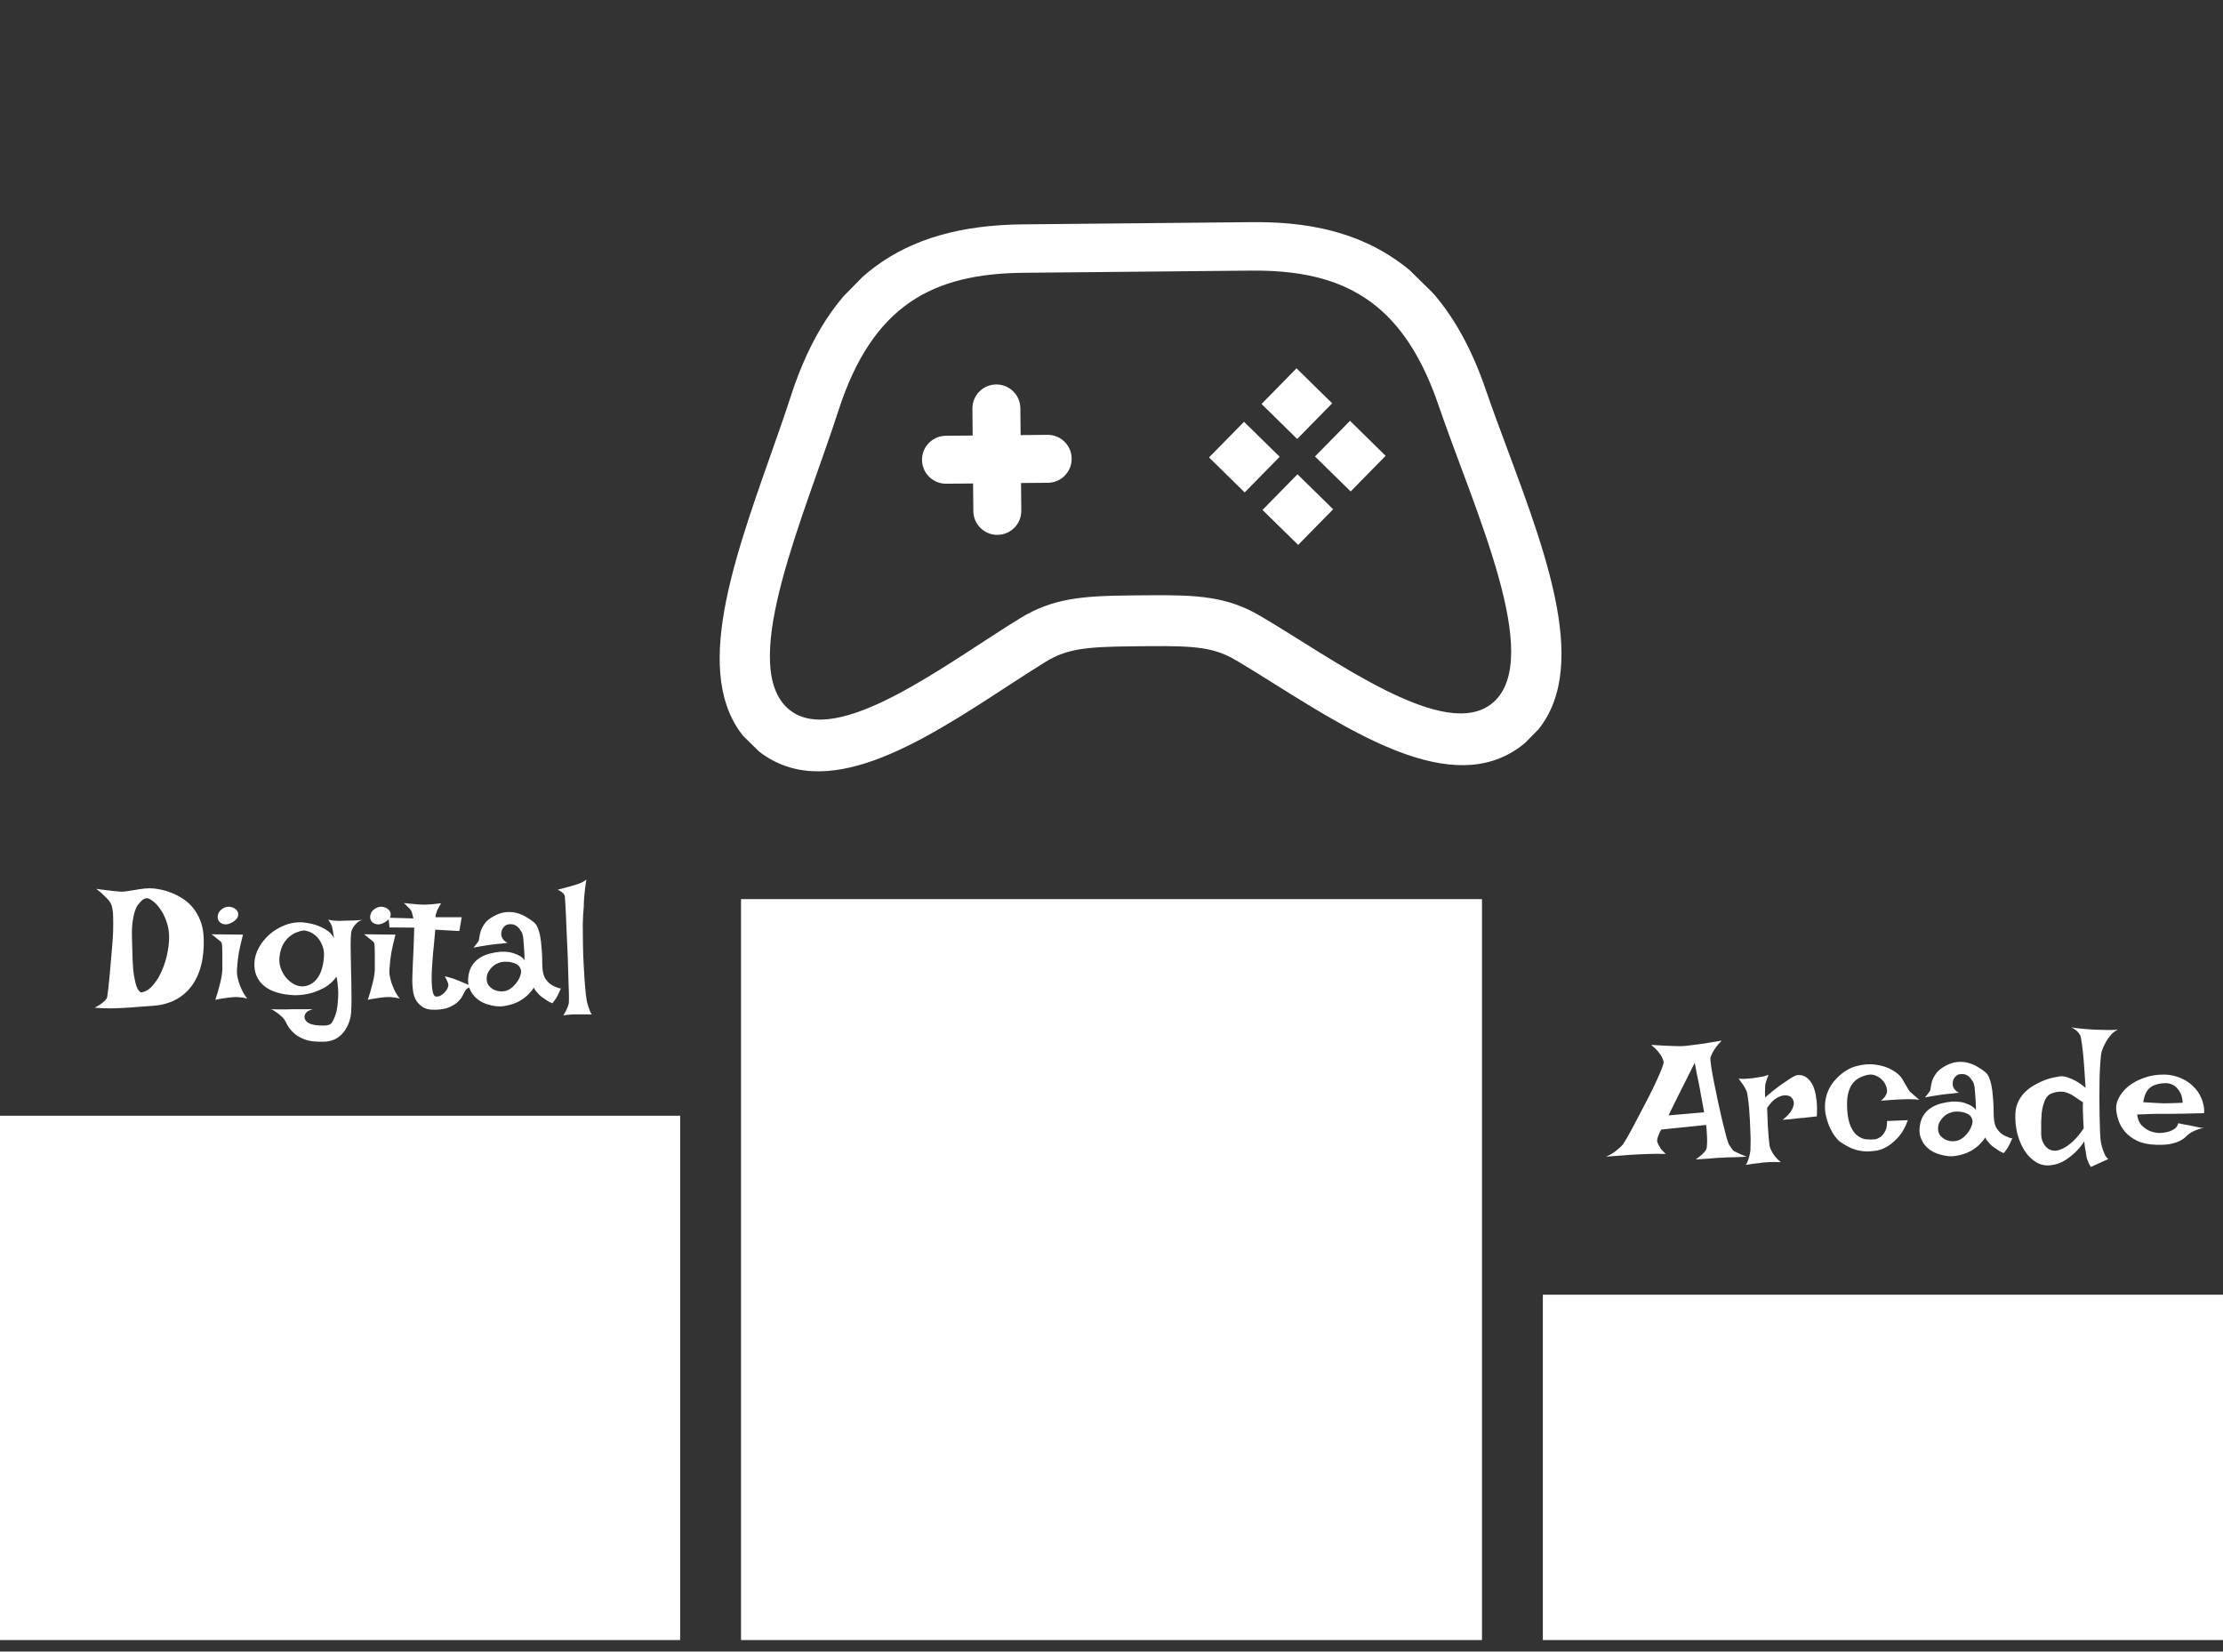 <svg width="179" height="133" viewBox="0 0 179 133" fill="none" xmlns="http://www.w3.org/2000/svg">
<rect x="0" y="0" width="179" height="133" fill="#333333" stroke="none"/>
<g clip-path="url(#clip0_2375_32)">
<path d="M121.354 36.116C120.735 34.45 120.149 32.877 119.647 31.41C118.36 27.654 116.67 24.785 114.48 22.635C110.071 18.306 104.524 17.855 100.733 17.89L82.338 18.068C72.495 18.164 66.736 22.445 63.662 31.951C63.185 33.427 62.625 35.014 62.032 36.694C58.839 45.75 55.539 55.112 60.448 59.932C60.586 60.067 60.727 60.197 60.877 60.322C66.332 64.9 74.176 59.788 81.093 55.28C82.189 54.566 83.239 53.881 84.204 53.289C85.876 52.27 87.372 52.087 91.019 52.049L91.521 52.043L91.828 52.04L92.638 52.034C96.29 52.001 97.789 52.156 99.482 53.148C100.45 53.715 101.51 54.378 102.615 55.072C109.611 59.449 117.543 64.413 122.922 59.724C128.376 54.967 124.808 45.384 121.354 36.116ZM120.229 56.57C116.436 59.873 107.391 53.067 101.45 49.581C98.819 48.044 96.44 47.901 92.603 47.936C92.336 47.938 92.067 47.939 91.797 47.942C91.526 47.944 91.256 47.95 90.99 47.95C87.151 47.989 84.779 48.177 82.175 49.766C76.293 53.363 67.367 60.347 63.519 57.118C63.45 57.059 63.383 56.998 63.318 56.935C59.526 53.212 64.802 41.458 67.51 33.07C70.266 24.544 75.131 22.038 82.405 21.967C83.8 21.953 85.537 21.938 87.663 21.917C89.834 21.896 92.418 21.871 95.48 21.842C97.606 21.821 99.34 21.806 100.738 21.792C105.256 21.749 108.861 22.665 111.639 25.393C113.334 27.057 114.725 29.395 115.821 32.605C118.723 41.083 124.339 52.987 120.229 56.57ZM97.354 36.836L100.224 39.654L103.042 36.784L100.172 33.966L97.354 36.836ZM101.581 32.531L104.451 35.349L107.27 32.478L104.399 29.66L101.581 32.531ZM105.886 36.758L108.757 39.576L111.575 36.706L108.705 33.888L105.886 36.758ZM101.659 41.063L104.529 43.881L107.348 41.011L104.477 38.193L101.659 41.063ZM82.215 38.897L84.379 38.878C85.446 38.868 86.302 37.995 86.293 36.929C86.283 35.862 85.412 35.007 84.345 35.017L82.181 35.036L82.161 32.872C82.151 31.805 81.28 30.95 80.214 30.96C79.147 30.97 78.29 31.842 78.3 32.909L78.32 35.073L76.155 35.093C75.089 35.103 74.232 35.975 74.243 37.04C74.254 38.106 75.126 38.964 76.191 38.953L78.355 38.933L78.376 41.16C78.385 42.226 79.257 43.082 80.323 43.072C81.39 43.062 82.246 42.19 82.237 41.123L82.215 38.897Z" fill="white"/>
</g>
<path d="M54.767 89.849H0V132.071H54.767V89.849Z" fill="white"/>
<path d="M179 104.26H124.233V132.07H179V104.26Z" fill="white"/>
<path d="M119.333 72.404H59.667V132.071H119.333V72.404Z" fill="white"/>
<path d="M7.756 71.579C8.077 71.625 8.357 71.662 8.595 71.689C8.833 71.717 9.03 71.74 9.186 71.758C9.369 71.776 9.525 71.79 9.654 71.799C9.8 71.817 9.979 71.808 10.19 71.772C10.41 71.735 10.643 71.698 10.891 71.662C11.138 71.616 11.395 71.579 11.661 71.552C11.927 71.524 12.183 71.524 12.431 71.552C12.596 71.57 12.806 71.607 13.063 71.662C13.32 71.717 13.59 71.804 13.874 71.923C14.168 72.042 14.461 72.198 14.754 72.39C15.048 72.583 15.313 72.826 15.552 73.119C15.79 73.412 15.987 73.761 16.143 74.164C16.299 74.567 16.386 75.039 16.404 75.58C16.432 76.387 16.358 77.12 16.184 77.78C16.01 78.44 15.74 79.004 15.373 79.471C15.015 79.938 14.562 80.305 14.012 80.571C13.462 80.837 12.82 80.983 12.087 81.011C11.528 81.057 10.978 81.098 10.437 81.135C10.208 81.153 9.965 81.167 9.709 81.176C9.461 81.185 9.214 81.194 8.966 81.203C8.719 81.203 8.48 81.199 8.251 81.189C8.022 81.18 7.811 81.167 7.619 81.148C7.83 81.047 7.999 80.947 8.127 80.846C8.265 80.745 8.37 80.658 8.444 80.585C8.526 80.493 8.586 80.41 8.622 80.337C8.641 80.236 8.668 80.039 8.705 79.746C8.732 79.498 8.769 79.146 8.815 78.687C8.861 78.229 8.916 77.606 8.98 76.817L9.062 75.841C9.108 75.236 9.126 74.741 9.117 74.356C9.117 73.972 9.108 73.669 9.09 73.449C9.062 73.192 9.026 73.004 8.98 72.885C8.943 72.784 8.874 72.665 8.774 72.528C8.682 72.418 8.554 72.285 8.389 72.129C8.233 71.964 8.022 71.781 7.756 71.579ZM10.657 76.639C10.675 77.454 10.717 78.082 10.781 78.522C10.854 78.953 10.932 79.274 11.015 79.485C11.116 79.723 11.226 79.865 11.345 79.911C11.519 79.911 11.716 79.838 11.936 79.691C12.156 79.535 12.371 79.301 12.582 78.99C12.802 78.678 12.999 78.289 13.173 77.821C13.357 77.354 13.489 76.808 13.572 76.185C13.654 75.562 13.632 75.012 13.503 74.535C13.375 74.059 13.205 73.66 12.994 73.339C12.784 73.009 12.568 72.762 12.348 72.597C12.128 72.422 11.963 72.335 11.853 72.335C11.725 72.335 11.61 72.372 11.51 72.445C11.409 72.51 11.267 72.661 11.083 72.899C10.992 73.027 10.909 73.211 10.836 73.449C10.772 73.66 10.717 73.939 10.671 74.288C10.625 74.636 10.611 75.085 10.63 75.635L10.657 76.639ZM17.037 75.236L19.566 75.264C19.42 75.823 19.31 76.3 19.236 76.694C19.172 77.088 19.131 77.418 19.113 77.684C19.076 77.986 19.067 78.243 19.085 78.454C19.113 78.646 19.158 78.852 19.223 79.072C19.278 79.256 19.36 79.466 19.47 79.705C19.58 79.943 19.727 80.181 19.91 80.42C19.8 80.383 19.681 80.356 19.553 80.337C19.424 80.319 19.305 80.305 19.195 80.296C19.067 80.287 18.939 80.287 18.81 80.296C18.682 80.305 18.54 80.319 18.384 80.337C18.256 80.356 18.1 80.378 17.916 80.406C17.733 80.433 17.541 80.47 17.339 80.516C17.477 80.103 17.582 79.746 17.655 79.444C17.738 79.141 17.797 78.889 17.834 78.687C17.871 78.449 17.894 78.257 17.903 78.11C17.903 77.927 17.903 77.72 17.903 77.491C17.903 77.253 17.903 77.024 17.903 76.804C17.903 76.584 17.898 76.391 17.889 76.226C17.88 76.052 17.861 75.942 17.834 75.896L17.697 75.759C17.642 75.713 17.559 75.649 17.449 75.566C17.348 75.475 17.211 75.365 17.037 75.236ZM18.013 73.119C18.205 73.018 18.398 72.991 18.59 73.037C18.792 73.082 18.948 73.169 19.058 73.298C19.168 73.426 19.204 73.577 19.168 73.751C19.14 73.926 18.994 74.095 18.728 74.26C18.462 74.416 18.228 74.471 18.026 74.425C17.825 74.379 17.683 74.283 17.6 74.136C17.518 73.99 17.504 73.82 17.559 73.628C17.614 73.426 17.765 73.257 18.013 73.119ZM26.894 75.553C26.867 75.369 26.844 75.218 26.826 75.099C26.807 74.971 26.789 74.87 26.771 74.796C26.752 74.705 26.738 74.636 26.729 74.59C26.711 74.544 26.688 74.494 26.661 74.439C26.642 74.393 26.61 74.338 26.564 74.274C26.528 74.21 26.482 74.136 26.427 74.054C26.546 74.091 26.665 74.114 26.784 74.123C26.913 74.132 27.032 74.141 27.142 74.15C27.261 74.159 27.385 74.159 27.513 74.15C27.641 74.15 27.788 74.146 27.953 74.136C28.1 74.127 28.274 74.123 28.476 74.123C28.686 74.114 28.925 74.1 29.19 74.082C29.035 74.118 28.902 74.182 28.792 74.274C28.691 74.356 28.604 74.448 28.53 74.549C28.448 74.659 28.379 74.778 28.324 74.906C28.278 75.025 28.251 75.255 28.242 75.594C28.233 75.924 28.233 76.318 28.242 76.776C28.251 77.225 28.26 77.711 28.269 78.234C28.288 78.756 28.297 79.256 28.297 79.732C28.306 80.209 28.306 80.644 28.297 81.038C28.288 81.423 28.265 81.707 28.228 81.891C28.1 82.468 27.861 82.936 27.513 83.293C27.165 83.66 26.706 83.857 26.138 83.884C25.451 83.912 24.905 83.848 24.502 83.692C24.108 83.536 23.801 83.344 23.581 83.114C23.361 82.894 23.196 82.67 23.086 82.441C22.976 82.212 22.861 82.037 22.742 81.918C22.632 81.817 22.522 81.721 22.412 81.629C22.311 81.556 22.206 81.483 22.096 81.409C21.995 81.336 21.894 81.29 21.794 81.272C22.059 81.281 22.298 81.286 22.509 81.286C22.719 81.286 22.898 81.286 23.045 81.286C23.21 81.286 23.356 81.281 23.485 81.272H23.925H25.176C24.992 81.327 24.855 81.387 24.763 81.451C24.672 81.524 24.608 81.597 24.571 81.671C24.534 81.753 24.516 81.836 24.516 81.918C24.552 82.138 24.672 82.299 24.873 82.399C25.075 82.5 25.35 82.56 25.698 82.578C26.037 82.597 26.271 82.587 26.399 82.551C26.528 82.523 26.629 82.468 26.702 82.386C26.849 82.166 26.972 81.882 27.073 81.533C27.146 81.24 27.197 80.86 27.224 80.392C27.261 79.915 27.22 79.334 27.101 78.646C26.807 79.049 26.468 79.352 26.083 79.553C25.698 79.755 25.332 79.902 24.983 79.993C24.571 80.094 24.154 80.145 23.732 80.145C22.623 80.099 21.794 79.842 21.244 79.375C20.694 78.907 20.442 78.279 20.488 77.491C20.515 77.097 20.634 76.703 20.845 76.309C21.065 75.915 21.349 75.562 21.697 75.25C22.055 74.939 22.463 74.691 22.921 74.508C23.379 74.324 23.856 74.246 24.351 74.274C24.727 74.311 25.079 74.379 25.41 74.48C25.694 74.572 25.973 74.7 26.248 74.865C26.532 75.03 26.748 75.259 26.894 75.553ZM22.522 76.927C22.467 77.285 22.49 77.62 22.591 77.931C22.701 78.243 22.852 78.513 23.045 78.742C23.237 78.962 23.453 79.136 23.691 79.265C23.929 79.384 24.154 79.439 24.365 79.43C24.805 79.421 25.185 79.224 25.506 78.838C25.827 78.444 26.019 77.858 26.083 77.079C26.111 76.694 26.06 76.364 25.932 76.089C25.813 75.805 25.662 75.576 25.478 75.401C25.295 75.227 25.102 75.103 24.901 75.03C24.699 74.957 24.539 74.925 24.42 74.934C24.255 74.952 24.071 75.003 23.87 75.085C23.677 75.158 23.489 75.273 23.306 75.429C23.123 75.576 22.958 75.773 22.811 76.02C22.674 76.267 22.577 76.57 22.522 76.927ZM29.314 75.236L31.844 75.264C31.697 75.823 31.587 76.3 31.514 76.694C31.45 77.088 31.409 77.418 31.39 77.684C31.354 77.986 31.344 78.243 31.363 78.454C31.39 78.646 31.436 78.852 31.5 79.072C31.555 79.256 31.638 79.466 31.748 79.705C31.858 79.943 32.004 80.181 32.188 80.42C32.078 80.383 31.959 80.356 31.83 80.337C31.702 80.319 31.583 80.305 31.473 80.296C31.344 80.287 31.216 80.287 31.088 80.296C30.959 80.305 30.817 80.319 30.662 80.337C30.533 80.356 30.377 80.378 30.194 80.406C30.011 80.433 29.818 80.47 29.617 80.516C29.754 80.103 29.86 79.746 29.933 79.444C30.015 79.141 30.075 78.889 30.112 78.687C30.148 78.449 30.171 78.257 30.18 78.11C30.18 77.927 30.18 77.72 30.18 77.491C30.18 77.253 30.18 77.024 30.18 76.804C30.18 76.584 30.176 76.391 30.167 76.226C30.157 76.052 30.139 75.942 30.112 75.896L29.974 75.759C29.919 75.713 29.837 75.649 29.727 75.566C29.626 75.475 29.488 75.365 29.314 75.236ZM30.29 73.119C30.483 73.018 30.675 72.991 30.868 73.037C31.069 73.082 31.225 73.169 31.335 73.298C31.445 73.426 31.482 73.577 31.445 73.751C31.418 73.926 31.271 74.095 31.005 74.26C30.739 74.416 30.506 74.471 30.304 74.425C30.102 74.379 29.96 74.283 29.878 74.136C29.795 73.99 29.782 73.82 29.837 73.628C29.892 73.426 30.043 73.257 30.29 73.119ZM32.518 72.72C32.792 72.748 33.022 72.771 33.205 72.789C33.398 72.807 33.553 72.821 33.672 72.83C33.81 72.84 33.92 72.844 34.002 72.844C34.085 72.853 34.195 72.853 34.332 72.844C34.452 72.835 34.607 72.826 34.8 72.817C34.992 72.798 35.235 72.771 35.529 72.734C35.464 72.826 35.414 72.908 35.377 72.982C35.341 73.046 35.309 73.105 35.281 73.16L35.199 73.325C35.18 73.38 35.162 73.435 35.144 73.49C35.125 73.536 35.107 73.591 35.089 73.655C35.079 73.719 35.07 73.788 35.061 73.862H37.178L36.986 74.975L35.047 74.865C35.002 75.333 34.969 75.695 34.951 75.951C34.933 76.208 34.914 76.396 34.896 76.515L34.869 76.763C34.841 77.111 34.814 77.491 34.786 77.904C34.759 78.307 34.749 78.683 34.759 79.031C34.768 79.379 34.8 79.673 34.855 79.911C34.91 80.14 35.006 80.255 35.144 80.255C35.281 80.255 35.409 80.218 35.529 80.145C35.648 80.071 35.748 79.984 35.831 79.883C35.923 79.783 35.991 79.682 36.037 79.581C36.083 79.471 36.106 79.388 36.106 79.334C36.106 79.278 36.092 79.214 36.065 79.141C36.019 79.004 35.936 78.829 35.817 78.618C36.083 78.683 36.317 78.747 36.518 78.811C36.619 78.848 36.711 78.884 36.793 78.921C36.885 78.958 36.99 78.999 37.11 79.045C37.211 79.091 37.339 79.146 37.495 79.21C37.65 79.274 37.834 79.352 38.044 79.444C37.843 79.48 37.696 79.54 37.605 79.622C37.55 79.659 37.508 79.7 37.481 79.746C37.417 79.847 37.343 79.984 37.261 80.158C37.178 80.323 37.055 80.488 36.89 80.653C36.725 80.818 36.5 80.965 36.216 81.093C35.941 81.222 35.57 81.295 35.102 81.313C34.617 81.332 34.245 81.249 33.989 81.066C33.741 80.882 33.558 80.672 33.439 80.433C33.329 80.186 33.265 79.943 33.246 79.705C33.228 79.466 33.214 79.306 33.205 79.224C33.196 79.141 33.196 78.935 33.205 78.605C33.214 78.275 33.228 77.913 33.246 77.519C33.265 77.115 33.283 76.73 33.301 76.364C33.32 75.988 33.329 75.713 33.329 75.539C33.329 75.447 33.333 75.351 33.343 75.25C33.343 75.168 33.343 75.081 33.343 74.989C33.352 74.888 33.356 74.792 33.356 74.7L31.363 74.686L31.28 73.903L33.288 73.958C33.269 73.857 33.246 73.765 33.219 73.683C33.2 73.591 33.182 73.518 33.164 73.463C33.136 73.399 33.109 73.344 33.081 73.298C33.045 73.252 33.003 73.202 32.958 73.147C32.912 73.101 32.852 73.041 32.779 72.968C32.706 72.894 32.618 72.812 32.518 72.72ZM38.512 75.814C38.558 75.759 38.585 75.658 38.594 75.511C38.613 75.356 38.65 75.181 38.705 74.989C38.769 74.796 38.874 74.595 39.021 74.384C39.167 74.173 39.406 73.976 39.736 73.793C40.056 73.609 40.368 73.499 40.67 73.463C40.973 73.426 41.262 73.44 41.537 73.504C41.812 73.568 42.068 73.669 42.307 73.806C42.554 73.944 42.779 74.095 42.98 74.26C43.118 74.37 43.228 74.531 43.31 74.741C43.393 74.943 43.457 75.172 43.503 75.429C43.549 75.686 43.581 75.956 43.599 76.24C43.627 76.515 43.645 76.785 43.654 77.051C43.663 77.308 43.668 77.546 43.668 77.766C43.677 77.977 43.695 78.151 43.723 78.289C43.759 78.49 43.824 78.664 43.915 78.811C44.007 78.948 44.108 79.068 44.218 79.168C44.328 79.26 44.438 79.334 44.548 79.388C44.658 79.444 44.754 79.485 44.836 79.512C44.891 79.54 44.942 79.558 44.988 79.567C45.079 79.604 45.143 79.604 45.18 79.567C45.125 79.695 45.075 79.805 45.029 79.897C44.983 79.989 44.946 80.067 44.919 80.131C44.882 80.204 44.85 80.264 44.823 80.31C44.795 80.365 44.763 80.415 44.726 80.461C44.699 80.507 44.662 80.557 44.616 80.612C44.571 80.667 44.525 80.727 44.479 80.791C44.36 80.745 44.245 80.69 44.135 80.626C44.034 80.562 43.943 80.502 43.86 80.447C43.759 80.383 43.668 80.319 43.585 80.255C43.503 80.191 43.425 80.117 43.352 80.035C43.287 79.961 43.219 79.883 43.145 79.801C43.081 79.718 43.026 79.627 42.98 79.526C42.925 79.645 42.792 79.815 42.582 80.035C42.38 80.255 42.114 80.456 41.784 80.64C41.454 80.814 41.069 80.938 40.629 81.011C40.199 81.084 39.722 81.034 39.199 80.86C38.97 80.786 38.755 80.681 38.553 80.543C38.352 80.397 38.178 80.222 38.031 80.021C37.893 79.819 37.792 79.59 37.728 79.334C37.673 79.068 37.678 78.774 37.742 78.454C37.806 78.133 37.921 77.862 38.086 77.642C38.251 77.422 38.448 77.244 38.677 77.106C38.906 76.969 39.163 76.863 39.447 76.79C39.731 76.717 40.024 76.666 40.327 76.639C40.565 76.63 40.803 76.643 41.042 76.68C41.243 76.717 41.454 76.785 41.674 76.886C41.894 76.978 42.082 77.12 42.238 77.312C42.229 76.827 42.21 76.442 42.183 76.157C42.165 75.864 42.146 75.64 42.128 75.484C42.091 75.3 42.059 75.172 42.032 75.099C41.986 75.035 41.935 74.961 41.88 74.879C41.835 74.796 41.775 74.723 41.702 74.659C41.628 74.586 41.537 74.526 41.427 74.48C41.317 74.434 41.188 74.416 41.042 74.425C40.886 74.434 40.762 74.476 40.67 74.549C40.579 74.622 40.506 74.709 40.451 74.81C40.405 74.902 40.377 75.003 40.368 75.113C40.359 75.223 40.364 75.319 40.382 75.401C40.4 75.456 40.428 75.516 40.464 75.58C40.501 75.635 40.551 75.695 40.616 75.759C40.68 75.823 40.767 75.878 40.877 75.924C40.666 75.951 40.478 75.974 40.313 75.993C40.148 76.002 40.006 76.015 39.887 76.034C39.749 76.052 39.63 76.066 39.529 76.075C39.429 76.084 39.309 76.103 39.172 76.13C39.053 76.148 38.906 76.171 38.732 76.199C38.558 76.226 38.356 76.263 38.127 76.309C38.182 76.245 38.232 76.185 38.278 76.13C38.324 76.066 38.365 76.011 38.402 75.965C38.439 75.91 38.475 75.86 38.512 75.814ZM40.574 77.45C40.409 77.459 40.244 77.5 40.079 77.574C39.914 77.638 39.768 77.734 39.639 77.862C39.511 77.981 39.401 78.124 39.309 78.289C39.227 78.444 39.186 78.618 39.186 78.811C39.186 79.004 39.231 79.173 39.323 79.32C39.424 79.457 39.552 79.572 39.708 79.663C39.873 79.755 40.047 79.81 40.231 79.828C40.423 79.847 40.611 79.828 40.794 79.773C40.968 79.709 41.133 79.608 41.289 79.471C41.445 79.324 41.578 79.168 41.688 79.004C41.798 78.829 41.876 78.66 41.922 78.495C41.968 78.321 41.972 78.179 41.935 78.069C41.862 77.83 41.697 77.665 41.441 77.574C41.184 77.473 40.895 77.432 40.574 77.45ZM45.359 81.767C45.45 81.629 45.524 81.501 45.579 81.382C45.634 81.263 45.68 81.162 45.716 81.079C45.753 80.979 45.781 80.887 45.799 80.805C45.808 80.75 45.813 80.589 45.813 80.323C45.813 80.058 45.803 79.723 45.785 79.32C45.776 78.916 45.762 78.463 45.744 77.959C45.735 77.454 45.716 76.941 45.689 76.419C45.67 75.896 45.648 75.388 45.62 74.893C45.602 74.398 45.583 73.953 45.565 73.559C45.547 73.156 45.528 72.826 45.51 72.569C45.492 72.312 45.478 72.166 45.469 72.129C45.45 72.074 45.418 72.019 45.373 71.964C45.281 71.854 45.125 71.749 44.905 71.648C45.373 71.529 45.73 71.433 45.977 71.359C46.124 71.323 46.252 71.286 46.362 71.249C46.463 71.213 46.564 71.176 46.665 71.139C46.748 71.103 46.839 71.061 46.94 71.016C47.041 70.96 47.132 70.901 47.215 70.837C47.169 71.103 47.132 71.359 47.105 71.607C47.077 71.854 47.054 72.083 47.036 72.294C47.018 72.532 47.009 72.762 47.009 72.982C46.963 73.431 46.935 73.921 46.926 74.453C46.926 74.975 46.931 75.507 46.94 76.047C46.949 76.588 46.967 77.115 46.995 77.629C47.022 78.142 47.05 78.609 47.077 79.031C47.114 79.444 47.146 79.796 47.174 80.09C47.21 80.374 47.238 80.557 47.256 80.64C47.293 80.777 47.33 80.91 47.366 81.038C47.403 81.148 47.444 81.263 47.49 81.382C47.536 81.51 47.591 81.611 47.655 81.684H46.321C46.202 81.684 46.087 81.689 45.977 81.698C45.877 81.707 45.771 81.717 45.661 81.726C45.551 81.735 45.45 81.749 45.359 81.767Z" fill="white"/>
<path d="M132.958 84.142C133.416 84.169 133.801 84.192 134.113 84.21C134.433 84.219 134.699 84.229 134.91 84.238C135.148 84.247 135.35 84.247 135.515 84.238C135.68 84.229 135.905 84.206 136.189 84.169C136.427 84.142 136.743 84.1 137.137 84.045C137.541 83.981 138.04 83.899 138.636 83.798C138.425 84.009 138.26 84.201 138.141 84.375C138.031 84.54 137.944 84.682 137.88 84.802C137.806 84.948 137.756 85.072 137.729 85.173C137.71 85.264 137.729 85.493 137.784 85.86C137.839 86.227 137.916 86.662 138.017 87.166C138.118 87.661 138.228 88.193 138.347 88.761C138.466 89.32 138.586 89.847 138.705 90.342C138.824 90.828 138.929 91.245 139.021 91.593C139.122 91.933 139.195 92.134 139.241 92.198C139.378 92.391 139.465 92.519 139.502 92.583C139.539 92.638 139.603 92.689 139.695 92.734C139.731 92.753 139.791 92.78 139.873 92.817C139.947 92.854 140.043 92.9 140.162 92.954C140.29 93.01 140.451 93.074 140.643 93.147C140.286 93.165 139.979 93.179 139.722 93.188C139.465 93.188 139.255 93.193 139.09 93.202C138.897 93.211 138.732 93.22 138.595 93.23C138.457 93.23 138.292 93.239 138.1 93.257C137.935 93.275 137.719 93.294 137.454 93.312C137.197 93.33 136.894 93.349 136.546 93.367C136.729 93.239 136.876 93.124 136.986 93.023C137.105 92.913 137.197 92.822 137.261 92.748C137.334 92.657 137.385 92.574 137.412 92.501C137.431 92.418 137.444 92.294 137.454 92.13C137.463 91.983 137.463 91.79 137.454 91.552C137.444 91.305 137.421 90.984 137.385 90.59L133.769 90.961C133.677 91.117 133.609 91.254 133.563 91.373C133.517 91.483 133.485 91.58 133.466 91.662C133.439 91.763 133.43 91.845 133.439 91.91C133.457 91.983 133.489 92.07 133.535 92.171C133.581 92.263 133.645 92.373 133.728 92.501C133.819 92.62 133.952 92.762 134.126 92.927C133.897 92.918 133.664 92.913 133.425 92.913C133.187 92.913 132.967 92.918 132.765 92.927C132.527 92.936 132.293 92.945 132.064 92.954C131.835 92.964 131.574 92.977 131.28 92.996C131.033 93.014 130.744 93.037 130.414 93.064C130.075 93.083 129.713 93.11 129.328 93.147C129.566 93.037 129.768 92.927 129.933 92.817C130.098 92.698 130.236 92.588 130.346 92.487C130.474 92.377 130.584 92.272 130.675 92.171C130.74 92.079 130.868 91.868 131.06 91.538C131.253 91.199 131.468 90.8 131.707 90.342C131.954 89.884 132.211 89.394 132.477 88.871C132.752 88.349 132.999 87.858 133.219 87.4C133.439 86.933 133.618 86.529 133.755 86.19C133.893 85.851 133.961 85.631 133.961 85.53C133.943 85.411 133.897 85.278 133.824 85.132C133.76 85.003 133.659 84.856 133.521 84.692C133.393 84.526 133.205 84.343 132.958 84.142ZM137.22 89.572C137.165 89.251 137.114 88.977 137.069 88.747C137.023 88.509 136.986 88.312 136.959 88.156C136.922 87.973 136.894 87.812 136.876 87.675C136.849 87.547 136.817 87.382 136.78 87.18C136.743 87.006 136.697 86.79 136.642 86.534C136.597 86.268 136.537 85.952 136.464 85.585C135.941 86.63 135.533 87.441 135.24 88.019C134.956 88.587 134.75 89.004 134.621 89.27C134.466 89.582 134.378 89.765 134.36 89.82L137.22 89.572ZM139.997 86.864C140.171 86.873 140.327 86.878 140.465 86.878C140.611 86.868 140.735 86.859 140.836 86.85C140.955 86.841 141.06 86.832 141.152 86.823C141.289 86.804 141.432 86.781 141.578 86.754C141.707 86.736 141.839 86.713 141.977 86.685C142.124 86.648 142.266 86.607 142.403 86.561C142.348 86.699 142.302 86.818 142.266 86.919C142.229 87.02 142.201 87.107 142.183 87.18C142.156 87.263 142.142 87.331 142.142 87.386C142.133 87.45 142.128 87.528 142.128 87.62C142.119 87.776 142.119 88.028 142.128 88.376C142.605 87.964 143.003 87.643 143.324 87.414C143.654 87.185 143.915 87.006 144.108 86.878C144.337 86.731 144.516 86.635 144.644 86.589C144.983 86.534 145.281 86.612 145.538 86.823C145.648 86.914 145.753 87.038 145.854 87.194C145.955 87.34 146.042 87.537 146.115 87.785C146.189 88.032 146.244 88.33 146.28 88.679C146.317 89.018 146.321 89.426 146.294 89.902C146.101 89.921 145.927 89.939 145.772 89.957C145.625 89.976 145.501 89.989 145.4 89.999C145.281 90.017 145.171 90.026 145.07 90.026L144.699 90.067C144.571 90.086 144.41 90.104 144.218 90.122C144.035 90.131 143.81 90.15 143.544 90.177C143.929 89.866 144.177 89.595 144.287 89.366C144.406 89.128 144.456 88.931 144.438 88.775C144.42 88.601 144.337 88.45 144.19 88.321C144.016 88.22 143.828 88.184 143.627 88.211C143.453 88.23 143.251 88.307 143.022 88.445C142.793 88.582 142.55 88.839 142.293 89.215C142.311 89.801 142.33 90.287 142.348 90.672C142.376 91.057 142.399 91.369 142.417 91.607C142.444 91.882 142.467 92.097 142.486 92.253C142.513 92.391 142.568 92.537 142.651 92.693C142.715 92.822 142.806 92.964 142.926 93.12C143.045 93.275 143.201 93.431 143.393 93.587C142.99 93.569 142.66 93.569 142.403 93.587C142.247 93.596 142.11 93.605 141.991 93.614C141.862 93.633 141.725 93.651 141.578 93.669C141.45 93.688 141.299 93.706 141.124 93.724C140.959 93.752 140.776 93.779 140.575 93.807C140.648 93.706 140.707 93.587 140.753 93.449C140.799 93.321 140.836 93.197 140.863 93.078C140.9 92.941 140.927 92.799 140.946 92.652C140.955 92.524 140.959 92.331 140.959 92.075C140.969 91.818 140.964 91.529 140.946 91.208C140.937 90.878 140.923 90.539 140.904 90.191C140.886 89.834 140.863 89.499 140.836 89.187C140.808 88.876 140.776 88.605 140.74 88.376C140.712 88.138 140.68 87.973 140.643 87.881C140.597 87.771 140.542 87.661 140.478 87.551C140.423 87.45 140.355 87.345 140.272 87.235C140.19 87.116 140.098 86.992 139.997 86.864ZM154.557 88.569C154.447 88.55 154.309 88.537 154.144 88.527C153.989 88.518 153.837 88.514 153.691 88.514C153.526 88.514 153.352 88.518 153.168 88.527C152.976 88.537 152.783 88.546 152.591 88.555C152.426 88.564 152.238 88.578 152.027 88.596C151.826 88.605 151.628 88.619 151.436 88.637C151.509 88.601 151.573 88.55 151.628 88.486C151.693 88.422 151.748 88.358 151.793 88.294C151.839 88.22 151.881 88.142 151.917 88.06C151.963 87.922 151.958 87.757 151.903 87.565C151.848 87.363 151.748 87.18 151.601 87.015C151.463 86.85 151.285 86.722 151.065 86.63C150.854 86.529 150.62 86.506 150.364 86.561C150.089 86.626 149.841 86.722 149.621 86.85C149.41 86.978 149.232 87.157 149.085 87.386C148.947 87.606 148.847 87.881 148.782 88.211C148.727 88.532 148.714 88.917 148.741 89.366C148.778 89.925 148.87 90.37 149.016 90.7C149.163 91.03 149.342 91.277 149.552 91.442C149.763 91.607 149.992 91.708 150.24 91.745C150.496 91.772 150.749 91.772 150.996 91.745C151.17 91.708 151.331 91.63 151.477 91.511C151.596 91.41 151.706 91.263 151.807 91.071C151.908 90.878 151.954 90.613 151.945 90.273L153.622 90.205C153.43 90.746 153.196 91.176 152.921 91.497C152.646 91.809 152.38 92.052 152.123 92.226C151.821 92.427 151.518 92.565 151.216 92.638C150.84 92.702 150.506 92.73 150.212 92.721C149.919 92.702 149.653 92.657 149.415 92.583C149.177 92.51 148.957 92.418 148.755 92.308C148.553 92.198 148.361 92.079 148.178 91.951C148.058 91.868 147.925 91.731 147.779 91.538C147.632 91.346 147.495 91.117 147.366 90.851C147.238 90.576 147.133 90.273 147.05 89.944C146.968 89.614 146.936 89.274 146.954 88.926C146.972 88.569 147.055 88.211 147.201 87.854C147.348 87.496 147.582 87.153 147.903 86.823C148.388 86.328 148.906 86.007 149.456 85.86C150.015 85.704 150.542 85.663 151.037 85.736C151.532 85.801 151.972 85.943 152.357 86.163C152.742 86.383 153.013 86.621 153.168 86.878C153.324 87.134 153.439 87.331 153.512 87.469C153.595 87.597 153.654 87.698 153.691 87.771C153.737 87.835 153.773 87.886 153.801 87.922C153.837 87.95 153.888 87.991 153.952 88.046C153.998 88.092 154.053 88.142 154.117 88.197C154.172 88.243 154.236 88.298 154.309 88.362C154.383 88.427 154.465 88.495 154.557 88.569ZM155.382 87.881C155.428 87.826 155.455 87.725 155.464 87.579C155.483 87.423 155.519 87.249 155.574 87.056C155.638 86.864 155.744 86.662 155.891 86.451C156.037 86.24 156.276 86.043 156.605 85.86C156.926 85.677 157.238 85.567 157.54 85.53C157.843 85.493 158.132 85.507 158.407 85.571C158.682 85.636 158.938 85.736 159.176 85.874C159.424 86.011 159.649 86.163 159.85 86.328C159.988 86.438 160.098 86.598 160.18 86.809C160.263 87.01 160.327 87.24 160.373 87.496C160.418 87.753 160.451 88.023 160.469 88.307C160.496 88.582 160.515 88.853 160.524 89.119C160.533 89.375 160.538 89.614 160.538 89.834C160.547 90.044 160.565 90.219 160.593 90.356C160.629 90.558 160.693 90.732 160.785 90.878C160.877 91.016 160.978 91.135 161.088 91.236C161.198 91.328 161.308 91.401 161.418 91.456C161.528 91.511 161.624 91.552 161.706 91.58C161.761 91.607 161.812 91.625 161.857 91.635C161.949 91.671 162.013 91.671 162.05 91.635C161.995 91.763 161.945 91.873 161.899 91.965C161.853 92.056 161.816 92.134 161.789 92.198C161.752 92.272 161.72 92.331 161.693 92.377C161.665 92.432 161.633 92.482 161.596 92.528C161.569 92.574 161.532 92.624 161.486 92.68C161.44 92.734 161.395 92.794 161.349 92.858C161.23 92.812 161.115 92.757 161.005 92.693C160.904 92.629 160.813 92.57 160.73 92.514C160.629 92.45 160.538 92.386 160.455 92.322C160.373 92.258 160.295 92.185 160.221 92.102C160.157 92.029 160.088 91.951 160.015 91.868C159.951 91.786 159.896 91.694 159.85 91.593C159.795 91.713 159.662 91.882 159.451 92.102C159.25 92.322 158.984 92.524 158.654 92.707C158.324 92.881 157.939 93.005 157.499 93.078C157.068 93.151 156.592 93.101 156.069 92.927C155.84 92.854 155.625 92.748 155.423 92.611C155.221 92.464 155.047 92.29 154.901 92.088C154.763 91.887 154.662 91.657 154.598 91.401C154.543 91.135 154.548 90.842 154.612 90.521C154.676 90.2 154.791 89.93 154.956 89.71C155.121 89.49 155.318 89.311 155.547 89.174C155.776 89.036 156.033 88.931 156.317 88.857C156.601 88.784 156.894 88.734 157.197 88.706C157.435 88.697 157.673 88.711 157.912 88.747C158.113 88.784 158.324 88.853 158.544 88.954C158.764 89.045 158.952 89.187 159.108 89.38C159.099 88.894 159.08 88.509 159.053 88.225C159.034 87.932 159.016 87.707 158.998 87.551C158.961 87.368 158.929 87.24 158.902 87.166C158.856 87.102 158.805 87.029 158.75 86.946C158.704 86.864 158.645 86.79 158.572 86.726C158.498 86.653 158.407 86.593 158.297 86.548C158.187 86.502 158.058 86.483 157.912 86.493C157.756 86.502 157.632 86.543 157.54 86.616C157.449 86.69 157.375 86.777 157.32 86.878C157.275 86.969 157.247 87.07 157.238 87.18C157.229 87.29 157.233 87.386 157.252 87.469C157.27 87.524 157.298 87.583 157.334 87.647C157.371 87.703 157.421 87.762 157.485 87.826C157.55 87.89 157.637 87.945 157.747 87.991C157.536 88.019 157.348 88.042 157.183 88.06C157.018 88.069 156.876 88.083 156.757 88.101C156.619 88.12 156.5 88.133 156.399 88.142C156.298 88.152 156.179 88.17 156.042 88.197C155.923 88.216 155.776 88.239 155.602 88.266C155.428 88.294 155.226 88.33 154.997 88.376C155.052 88.312 155.102 88.252 155.148 88.197C155.194 88.133 155.235 88.078 155.272 88.032C155.309 87.978 155.345 87.927 155.382 87.881ZM157.444 89.517C157.279 89.526 157.114 89.568 156.949 89.641C156.784 89.705 156.638 89.801 156.509 89.93C156.381 90.049 156.271 90.191 156.179 90.356C156.097 90.512 156.056 90.686 156.056 90.878C156.056 91.071 156.101 91.24 156.193 91.387C156.294 91.525 156.422 91.639 156.578 91.731C156.743 91.823 156.917 91.877 157.1 91.896C157.293 91.914 157.481 91.896 157.664 91.841C157.838 91.777 158.003 91.676 158.159 91.538C158.315 91.392 158.448 91.236 158.558 91.071C158.668 90.897 158.746 90.727 158.792 90.562C158.837 90.388 158.842 90.246 158.805 90.136C158.732 89.898 158.567 89.733 158.31 89.641C158.054 89.54 157.765 89.499 157.444 89.517ZM168.663 82.918C168.837 82.927 169.025 82.932 169.227 82.932C169.401 82.932 169.598 82.936 169.818 82.945C170.047 82.945 170.285 82.936 170.533 82.918C170.313 83.019 170.12 83.165 169.955 83.358C169.79 83.55 169.658 83.743 169.557 83.935C169.428 84.165 169.323 84.403 169.241 84.65C169.195 84.797 169.158 85.058 169.131 85.434C169.103 85.801 169.08 86.231 169.062 86.726C169.053 87.221 169.048 87.744 169.048 88.294C169.048 88.844 169.053 89.371 169.062 89.875C169.071 90.37 169.085 90.81 169.103 91.195C169.121 91.58 169.144 91.85 169.172 92.006C169.208 92.189 169.254 92.363 169.309 92.528C169.355 92.675 169.415 92.826 169.488 92.982C169.561 93.129 169.653 93.248 169.763 93.339L168.361 93.972C168.287 93.871 168.228 93.766 168.182 93.656C168.136 93.555 168.099 93.463 168.072 93.381C168.035 93.28 168.012 93.188 168.003 93.106C167.985 92.996 167.966 92.877 167.948 92.748C167.93 92.611 167.907 92.482 167.879 92.363C167.861 92.235 167.847 92.13 167.838 92.047C167.829 91.965 167.829 91.914 167.838 91.896C167.847 91.877 167.792 91.96 167.673 92.143C167.554 92.317 167.375 92.524 167.137 92.762C166.908 92.991 166.624 93.216 166.285 93.436C165.945 93.647 165.565 93.779 165.143 93.834C164.713 93.889 164.314 93.807 163.947 93.587C163.59 93.367 163.283 93.06 163.026 92.666C162.769 92.263 162.572 91.8 162.435 91.277C162.307 90.746 162.256 90.205 162.284 89.655C162.302 89.288 162.385 88.963 162.531 88.679C162.678 88.385 162.861 88.133 163.081 87.922C163.31 87.703 163.558 87.519 163.824 87.373C164.099 87.217 164.364 87.088 164.621 86.988C164.887 86.887 165.134 86.813 165.363 86.768C165.593 86.722 165.776 86.69 165.913 86.671C166.078 86.662 166.266 86.69 166.477 86.754C166.66 86.809 166.871 86.9 167.109 87.029C167.357 87.157 167.632 87.35 167.934 87.606C167.879 86.69 167.829 85.956 167.783 85.406C167.737 84.847 167.692 84.421 167.646 84.128C167.6 83.779 167.559 83.541 167.522 83.413C167.476 83.321 167.417 83.23 167.343 83.138C167.279 83.065 167.197 82.991 167.096 82.918C167.004 82.835 166.894 82.771 166.766 82.725C167.004 82.771 167.233 82.803 167.453 82.822C167.673 82.84 167.875 82.858 168.058 82.877C168.269 82.895 168.471 82.909 168.663 82.918ZM165.212 88.046C165.038 88.11 164.896 88.22 164.786 88.376C164.685 88.532 164.603 88.72 164.538 88.94C164.474 89.151 164.428 89.38 164.401 89.627C164.383 89.866 164.369 90.099 164.36 90.329C164.36 90.549 164.36 90.75 164.36 90.933C164.36 91.117 164.36 91.254 164.36 91.346C164.36 91.401 164.369 91.502 164.387 91.648C164.415 91.786 164.47 91.933 164.552 92.088C164.635 92.235 164.749 92.368 164.896 92.487C165.052 92.606 165.258 92.666 165.515 92.666C165.725 92.647 165.95 92.574 166.188 92.446C166.399 92.336 166.637 92.162 166.903 91.923C167.178 91.676 167.472 91.323 167.783 90.865C167.765 90.571 167.751 90.329 167.742 90.136C167.742 89.944 167.737 89.788 167.728 89.668C167.719 89.531 167.714 89.421 167.714 89.339V89.132C167.714 89.077 167.714 89.018 167.714 88.954C167.714 88.889 167.719 88.83 167.728 88.775C167.472 88.592 167.242 88.436 167.041 88.307C166.848 88.17 166.656 88.069 166.463 88.005C166.28 87.932 166.087 87.9 165.886 87.909C165.693 87.909 165.469 87.954 165.212 88.046ZM173.819 91.236C174.075 91.236 174.314 91.208 174.534 91.153C174.717 91.108 174.891 91.034 175.056 90.933C175.23 90.823 175.345 90.663 175.4 90.452C175.583 90.489 175.739 90.521 175.867 90.549C175.996 90.567 176.106 90.585 176.197 90.603C176.298 90.631 176.385 90.649 176.459 90.658C176.532 90.677 176.619 90.695 176.72 90.713C176.811 90.732 176.921 90.755 177.05 90.782C177.187 90.8 177.348 90.828 177.531 90.865C177.393 90.846 177.251 90.86 177.105 90.906C176.967 90.952 176.834 91.002 176.706 91.057C176.559 91.121 176.422 91.199 176.294 91.291C176.211 91.346 176.115 91.428 176.005 91.538C175.904 91.648 175.757 91.754 175.565 91.855C175.372 91.955 175.116 92.043 174.795 92.116C174.483 92.18 174.08 92.203 173.585 92.185C172.989 92.166 172.49 92.061 172.087 91.868C171.683 91.667 171.358 91.424 171.11 91.14C170.863 90.846 170.684 90.53 170.574 90.191C170.464 89.852 170.405 89.536 170.395 89.242C170.386 88.949 170.473 88.642 170.657 88.321C170.84 88 171.097 87.707 171.427 87.441C171.766 87.175 172.174 86.96 172.65 86.795C173.127 86.621 173.649 86.534 174.218 86.534C174.548 86.534 174.85 86.575 175.125 86.658C175.409 86.731 175.666 86.832 175.895 86.96C176.133 87.088 176.339 87.235 176.514 87.4C176.688 87.556 176.834 87.716 176.954 87.881C177.073 88.055 177.174 88.239 177.256 88.431C177.329 88.596 177.389 88.784 177.435 88.995C177.481 89.206 177.494 89.421 177.476 89.641C176.779 89.659 176.216 89.673 175.785 89.682C175.363 89.692 175.033 89.696 174.795 89.696H174.176H173.709C173.544 89.696 173.328 89.701 173.063 89.71C172.797 89.719 172.471 89.733 172.087 89.751C172.132 90.118 172.247 90.402 172.43 90.603C172.623 90.796 172.824 90.943 173.035 91.043C173.273 91.153 173.535 91.218 173.819 91.236ZM172.581 88.761C172.875 88.779 173.118 88.793 173.31 88.802C173.512 88.811 173.677 88.821 173.805 88.83C173.943 88.839 174.053 88.844 174.135 88.844H174.479C174.708 88.844 175.134 88.83 175.757 88.802C175.73 88.399 175.643 88.092 175.496 87.881C175.359 87.67 175.212 87.515 175.056 87.414C174.873 87.304 174.671 87.24 174.451 87.221C173.856 87.23 173.411 87.354 173.118 87.593C172.834 87.831 172.655 88.22 172.581 88.761Z" fill="white"/>
<defs>
<clipPath id="clip0_2375_32">
<rect width="64.36" height="64.36" fill="white" transform="translate(91.348) rotate(44.475)"/>
</clipPath>
</defs>
</svg>
